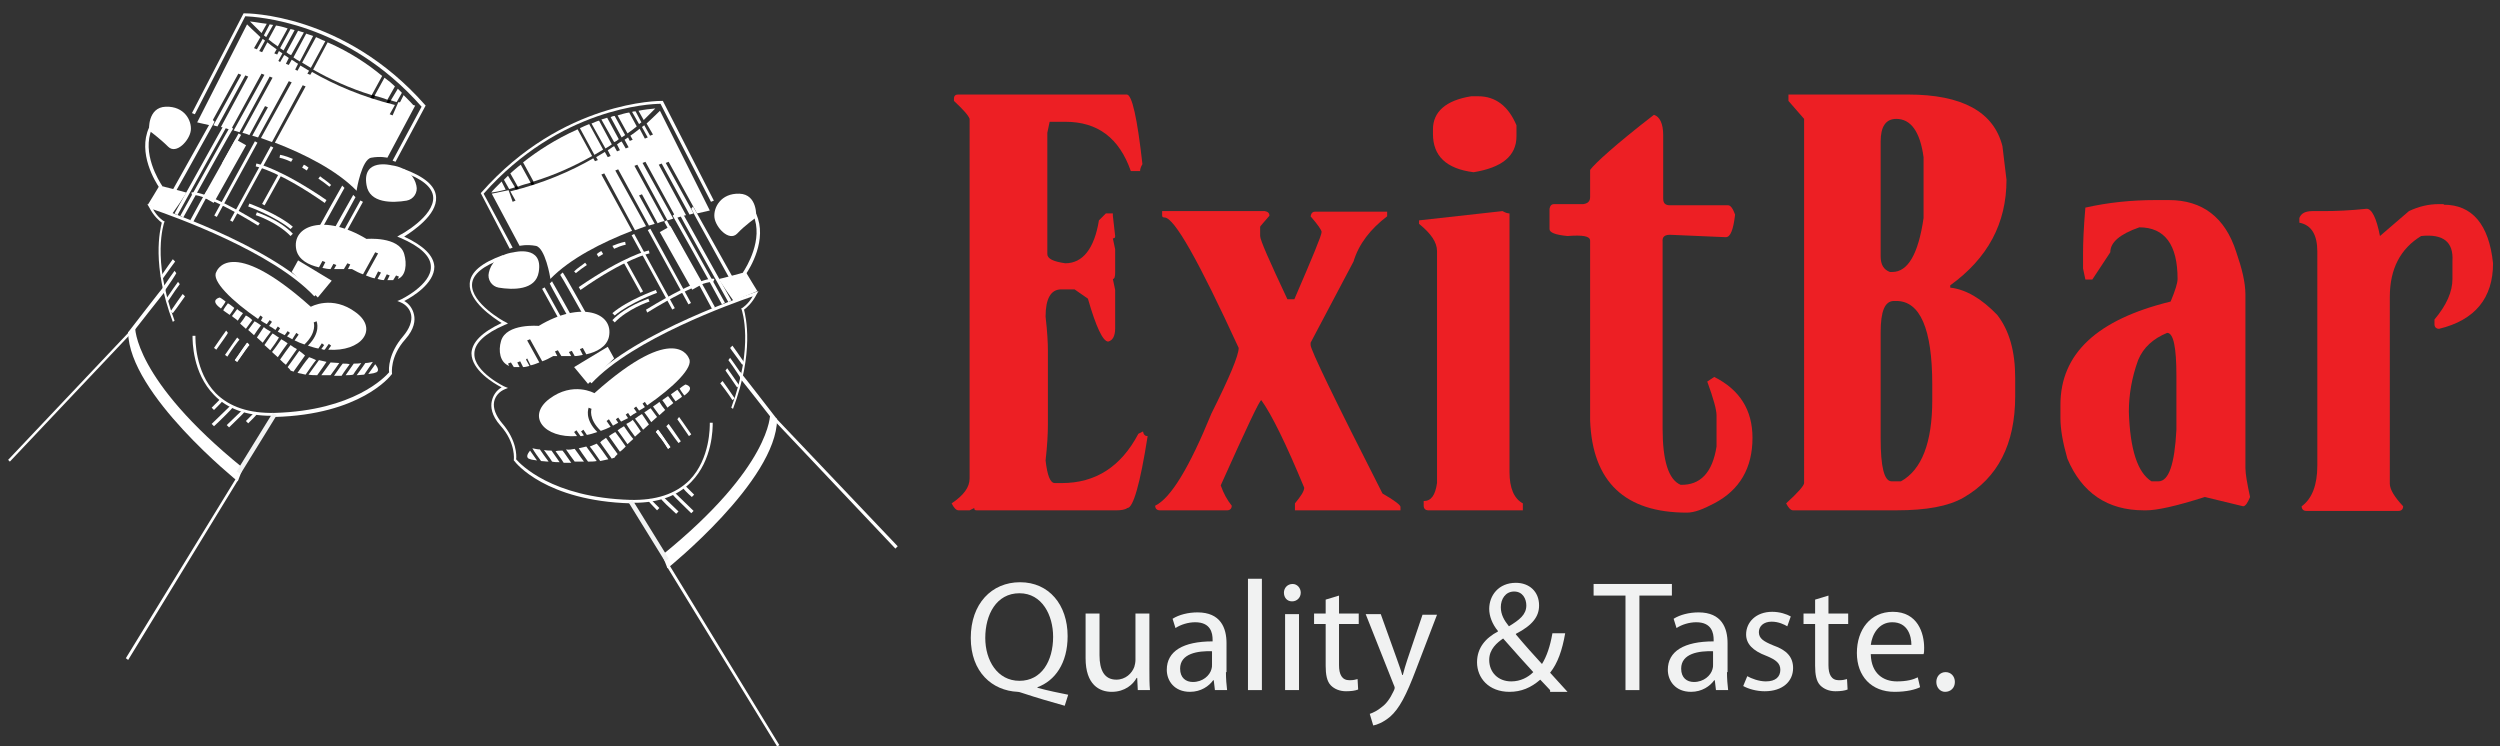<?xml version="1.0" encoding="UTF-8"?> <!-- Generator: Adobe Illustrator 22.1.0, SVG Export Plug-In . SVG Version: 6.00 Build 0) --> <svg xmlns="http://www.w3.org/2000/svg" xmlns:xlink="http://www.w3.org/1999/xlink" id="Layer_1" x="0px" y="0px" viewBox="0 0 431.1 128.7" style="enable-background:new 0 0 431.1 128.7;" xml:space="preserve"><rect x="0" y="0" width="431.1" height="128.7" fill="#333333" stroke="none"/> <style type="text/css"> .st0{fill:none;} .st1{fill:#FFFFFF;} .st2{fill:none;stroke:#FFFFFF;stroke-width:1.202;stroke-miterlimit:10;} .st3{fill:none;stroke:#000000;stroke-width:1.202;stroke-miterlimit:10;} .st4{opacity:0.41;} .st5{fill:#F1F2F2;} .st6{fill:#ED1F24;} </style> <g> <g> <g> <g> <g> <path class="st0" d="M56.9,32.2"></path> </g> <g> <path class="st0" d="M48.4,27.1"></path> </g> <g> <path class="st1" d="M28.5,49.1c-0.3,0.3-6.4,8.2-6.4,8.2s0.3,0.8,0.5,0.4c0.2-0.3,5.9-7.5,5.9-7.5V49.1z"></path> </g> <g> <path class="st1" d="M29.8,55.5c-3.7-9.8-2.2-15.9-1.9-17.1c-0.4-0.3-1.4-1.1-2.2-2.7l-0.3-0.5l0.6,0.2 c0.2,0.1,20.5,6.7,28.6,15.3l-0.4,0.4c-7.2-7.7-24.3-13.8-27.8-15c0.8,1.4,1.8,2,1.8,2l0.2,0.1l-0.1,0.2 c0,0.1-2.2,6.1,1.8,16.9L29.8,55.5z"></path> </g> <g> <path class="st1" d="M28.1,48l-0.4-0.3c0.9-1.3,2-2.9,2.1-3l0.4,0.4C30.1,45.2,28.9,46.9,28.1,48z"></path> </g> <g> <path class="st1" d="M28.5,50L28,49.7c0.9-1.3,2-2.9,2.1-3l0.3,0.4l-0.2-0.2l0.2,0.2C30.4,47.2,29.2,49,28.5,50z"></path> </g> <g> <path class="st1" d="M29,51.9l-0.4-0.3c0.9-1.3,2-2.9,2.1-3L31,49l-0.2-0.2l0.2,0.2C30.9,49.1,29.7,50.8,29,51.9z"></path> </g> <g> <path class="st1" d="M29.8,54l-0.4-0.3c0.9-1.3,2-2.9,2.1-3l0.4,0.4C31.8,51.2,30.6,53,29.8,54z"></path> </g> <g> <path class="st1" d="M30.2,33.2l-0.5-0.3c6.8-12.2,6.9-12.3,6.9-12.3L37,21l-0.2-0.2l0.2,0.2C36.8,21.3,32.1,29.9,30.2,33.2z"></path> </g> <g> <path class="st1" d="M30.6,37.1l-0.5-0.3c8.5-15.3,8.6-15.4,8.6-15.4l0.2,0.2l0.2,0.2C38.9,22.1,33.4,32,30.6,37.1z"></path> </g> <g> <path class="st1" d="M31.6,37.5l-0.5-0.3c8.5-15.3,8.6-15.4,8.6-15.4L40,22l0.2,0.2C39.9,22.5,34.5,32.3,31.6,37.5z"></path> </g> <g> <path class="st1" d="M33.3,38.3l-0.5-0.3c2.7-5,2.8-5,2.9-5.1l0.3,0.4l-0.2-0.2l0.2,0.2C35.9,33.5,34.3,36.4,33.3,38.3z"></path> </g> <g> <rect x="37" y="25.4" transform="matrix(0.484 -0.875 0.875 0.484 -1.805 48.17)" class="st1" width="5.8" height="0.5"></rect> </g> <g> <rect x="54.6" y="39" transform="matrix(0.484 -0.875 0.875 0.484 -3.483 72.654)" class="st1" width="10.5" height="0.5"></rect> </g> <g> <rect x="36.2" y="31.5" transform="matrix(0.48 -0.877 0.877 0.48 -5.32 54.637)" class="st1" width="14.6" height="0.5"></rect> </g> <g> <rect x="33.4" y="30.7" transform="matrix(0.48 -0.877 0.877 0.48 -6.009 51.724)" class="st1" width="14.6" height="0.5"></rect> </g> <g> <rect x="33" y="28.5" transform="matrix(0.49 -0.872 0.872 0.49 -6.003 48.769)" class="st1" width="11.4" height="2.1"></rect> </g> <g> <path class="st1" d="M54.7,40.9l-0.5-0.3c4.7-8.5,4.8-8.5,4.8-8.6l0.2,0.2l0.2,0.2C59.3,32.6,56.5,37.6,54.7,40.9z"></path> </g> <g> <path class="st1" d="M56.6,42.5l-0.5-0.3c4.7-8.5,4.8-8.5,4.8-8.6l0.2,0.2l0.2,0.2C61.2,34.2,58.5,39.2,56.6,42.5z"></path> </g> <g> <path class="st1" d="M37.3,60.3L36.9,60c0.9-1.3,2-2.9,2.1-3l0.3,0.4l-0.2-0.2l0.2,0.2C39.3,57.5,38.1,59.2,37.3,60.3z"></path> </g> <g> <path class="st1" d="M39.2,61.5l-0.4-0.3c0.9-1.3,2-2.9,2.1-3l0.4,0.4C41.1,58.7,39.9,60.4,39.2,61.5z"></path> </g> <g> <path class="st1" d="M40.9,62.4l-0.4-0.3c0.9-1.3,2-2.9,2.1-3l0.4,0.4C42.8,59.6,41.6,61.4,40.9,62.4z"></path> </g> <g> <path class="st1" d="M40.9,62.4l-0.4-0.3c0.7-0.9,1.1-1.6,1.4-2c0.6-0.8,0.6-0.9,0.8-1l0.3,0.4c-0.1,0.1-0.1,0.1-0.7,0.9 C42,60.9,41.5,61.5,40.9,62.4z"></path> </g> <g> <path class="st1" d="M42.8,73l-0.4-0.4c0.2-0.2,1.5-1.5,1.6-1.6l0.3,0.4C44.3,71.5,43.4,72.4,42.8,73z"></path> </g> <g> <path class="st1" d="M36.9,70.7l-0.4-0.4c0.2-0.2,1.5-1.5,1.6-1.6l0.3,0.4C38.4,69.2,37.5,70.1,36.9,70.7z"></path> </g> <g> <path class="st1" d="M39.5,73.7l-0.4-0.4c0.3-0.3,2.6-2.5,2.7-2.6l0.3,0.4C42.1,71.2,40.5,72.7,39.5,73.7z"></path> </g> <g> <path class="st1" d="M36.9,73.5l-0.4-0.4c0.3-0.3,3.2-3.1,3.3-3.2l0.3,0.4C40.1,70.4,37.8,72.7,36.9,73.5z"></path> </g> <g> <path class="st1" d="M46.8,71.7c-4.3,0-7.6-1.2-9.9-3.6c-3.7-3.8-3.7-9.2-3.7-10.2l0.5,0l0,0c0,0.6-0.1,6.2,3.5,9.9 c2.4,2.4,5.8,3.5,10.2,3.4c13.6-0.4,19-6.2,19.7-7c-0.1-0.6-0.1-3.3,2.4-6.2c1.1-1.3,1.6-2.6,1.4-3.7c-0.2-1-0.9-1.8-1.9-2.2 l-0.5-0.2l0.5-0.2c0.1,0,5.4-2.6,5.3-5.7c0-1.8-1.8-3.5-5.3-5l-0.5-0.2l0.5-0.3c0.1,0,5.9-3.2,5.7-6.5 c-0.1-1.7-1.9-3.2-5.4-4.4l0.2-0.5c3.6,1.3,5.6,2.9,5.7,4.9c0.2,3.1-4.1,5.9-5.5,6.8c3.4,1.6,5.1,3.3,5.2,5.2 c0,2.9-3.8,5.2-5.2,5.9c0.9,0.5,1.5,1.4,1.7,2.4c0.2,0.9,0.1,2.4-1.5,4.2c-2.7,3-2.3,5.9-2.3,5.9l0,0.1l-0.1,0.1 c-0.2,0.3-5.4,6.9-20.1,7.3C47.2,71.7,47,71.7,46.8,71.7z"></path> </g> <g> <path class="st1" d="M27.5,32c-0.1,0.2-2,3.3-2,3.3l4.1,1.7c0,0,2.7-3.8,2.5-3.8C31.9,33.1,27.5,32,27.5,32z"></path> </g> <g> <path class="st1" d="M27.5,32.4l0.2-0.1L27.5,32.4c-0.7-1-3.8-6-1.8-10.4l0.5,0.2c-1.8,4.2,1.2,9,1.8,9.9l-0.2,0.2L27.5,32.4z"></path> </g> <g> <path class="st1" d="M25.7,22.5c0,0-0.3-4,2.9-4.1s4.5,2.4,4.3,4.1c-0.2,1.7-2.5,4.2-3.9,2.8C27.6,23.9,25.7,22.5,25.7,22.5z"></path> </g> <g> <path class="st2" d="M51.1,44.9"></path> </g> <g> <path class="st1" d="M51.4,44.9l5.8,3.5l-2.4,2.9c0,0-3.7-3.6-4.5-4.4L51.4,44.9z"></path> </g> <g> <path class="st1" d="M68.2,27.9l-0.5-0.2l5-9.3C59.7,3.6,44,2.9,42.3,2.8l-8.7,16.9l-0.5-0.2L42,2.3l0.2,0 c0.2,0,17.1-0.1,31.1,15.8l0.1,0.1L68.2,27.9z"></path> </g> <g> <path class="st1" d="M67.5,28.5c0,0-5.1-1.3-4.3,3.4c0.5,3.2,4.5,3.1,6.9,2.7c1.2-0.2,2-1.4,1.7-2.6 C71.5,30.6,70.4,28.9,67.5,28.5z"></path> </g> <g> <g> <path class="st1" d="M40.9,53.3c-0.3,0.4-0.6,0.8-0.9,1.2c0.3,0.3,0.7,0.5,1,0.8c0.3-0.5,0.6-0.9,0.9-1.3 C41.6,53.8,41.2,53.6,40.9,53.3z"></path> </g> <g> <path class="st1" d="M39.3,52.3c-0.3,0.4-0.6,0.8-0.8,1.2c0,0,0,0,0.1,0.1c0.3,0.2,0.6,0.4,1,0.7c0.3-0.4,0.6-0.8,0.8-1.2 C40,52.8,39.7,52.5,39.3,52.3z"></path> </g> <g> <g> <path class="st1" d="M37.9,51.3c0,0-1.9,0.4,0.2,1.9c0.3-0.4,0.6-0.8,0.8-1.2C38.3,51.5,37.9,51.3,37.9,51.3z"></path> </g> <g> <path class="st1" d="M43.9,55.4c-0.4,0.5-0.7,1-1.1,1.5c0.3,0.3,0.7,0.6,1,0.9c0.4-0.6,0.8-1.2,1.2-1.7 C44.7,55.9,44.3,55.6,43.9,55.4z"></path> </g> <g> <path class="st1" d="M42.4,54.4c-0.3,0.5-0.6,0.9-1,1.4c0.3,0.3,0.7,0.6,1,0.9c0.4-0.5,0.7-1,1.1-1.5 C43.1,54.8,42.8,54.6,42.4,54.4z"></path> </g> <g> <path class="st1" d="M50.1,59.5c-0.6,0.8-1.2,1.6-1.8,2.5c0.4,0.4,0.7,0.7,1,0.9c0.7-1,1.4-2,1.9-2.7 C50.8,60,50.5,59.8,50.1,59.5z"></path> </g> <g> <path class="st1" d="M57,62.5c-0.4,0.5-0.9,1.3-1.6,2.2c0.5,0,1.1,0,1.6,0c0.6-0.8,1.1-1.5,1.5-2.1 C58,62.6,57.5,62.5,57,62.5z"></path> </g> <g> <path class="st1" d="M55,62.1c-0.5,0.7-1.1,1.5-1.8,2.5c0.5,0.1,1,0.1,1.5,0.1c0.7-1,1.3-1.8,1.6-2.3 C55.9,62.3,55.4,62.2,55,62.1z"></path> </g> <g> <path class="st1" d="M53.3,61.6C53.2,61.6,53.2,61.5,53.3,61.6c-0.7,0.8-1.3,1.7-2,2.7c0.4,0.1,0.9,0.2,1.4,0.3 c0.7-1,1.3-1.9,1.8-2.5C53.7,61.7,53.3,61.6,53.3,61.6z"></path> </g> <g> <path class="st1" d="M51.6,60.5c-0.6,0.9-1.3,1.8-2,2.8c0.3,0.3,0.5,0.5,0.5,0.6c0.2,0.1,0.4,0.1,0.5,0.2 c0.8-1.1,1.5-2.1,2-2.8C52.4,61.1,52,60.8,51.6,60.5z"></path> </g> <g> <path class="st1" d="M61,62.7c-0.4,0.6-0.9,1.3-1.4,2c0.4,0,0.9,0,1.3-0.1c0.5-0.8,1-1.4,1.4-2C61.9,62.7,61.4,62.7,61,62.7z "></path> </g> <g> <path class="st1" d="M63.5,64.5c0.5-0.1,0.9-0.1,1.1-0.2c1-0.2,0.5-1,0.1-1.5C64.4,63.3,63.9,63.9,63.5,64.5z"></path> </g> <g> <path class="st1" d="M48.5,58.5c-0.5,0.7-1,1.5-1.6,2.2c0.3,0.3,0.7,0.6,1,0.9c0.6-0.9,1.2-1.7,1.7-2.4 C49.3,59,48.9,58.7,48.5,58.5z"></path> </g> <g> <path class="st1" d="M64.3,62.4c-0.5,0.1-0.9,0.2-1.3,0.2c-0.4,0.6-0.9,1.3-1.5,2.1c0.5,0,0.9-0.1,1.3-0.1 C63.4,63.7,63.9,63,64.3,62.4C64.4,62.4,64.3,62.4,64.3,62.4z"></path> </g> <g> <path class="st1" d="M59.1,62.7c-0.5,0.6-0.9,1.3-1.5,2.1c0.4,0,0.8,0,1.3,0c0.5-0.8,1-1.4,1.4-2 C59.9,62.7,59.5,62.7,59.1,62.7z"></path> </g> <g> <path class="st1" d="M45.5,56.4c-0.4,0.6-0.8,1.2-1.2,1.8c0.3,0.3,0.7,0.6,1,0.9c0.5-0.7,0.9-1.3,1.4-1.9 C46.2,56.9,45.8,56.7,45.5,56.4z"></path> </g> <g> <path class="st1" d="M47,57.5c-0.5,0.6-0.9,1.3-1.4,2c0.3,0.3,0.7,0.6,1,0.9c0.6-0.8,1.1-1.5,1.5-2.2 C47.7,58,47.4,57.7,47,57.5z"></path> </g> </g> </g> <g> <path class="st1" d="M56.8,32.2c-0.6-0.5-1.3-1-1.9-1.4l0.3-0.4c0.6,0.5,1.3,0.9,1.9,1.5L56.8,32.2z"></path> </g> <g> <path class="st1" d="M52.9,29.4c-0.3-0.2-0.5-0.3-0.8-0.5l0.3-0.5c0.3,0.1,0.5,0.3,0.8,0.5L52.9,29.4z"></path> </g> <g> <path class="st1" d="M50.2,27.9c-1.3-0.6-2-0.7-2-0.7l0.1-0.5c0,0,0.8,0.1,2.2,0.7L50.2,27.9z"></path> </g> <g> <path class="st1" d="M56,35c-7.7-5.4-11.8-6.3-11.9-6.3l0.1-0.5c0.2,0,4.2,0.9,12.1,6.3L56,35z"></path> </g> <g> <rect x="43.9" y="32.5" transform="matrix(0.485 -0.874 0.874 0.485 -4.503 57.775)" class="st1" width="6" height="0.5"></rect> </g> <g> <path class="st1" d="M50.1,39.5c-2.6-2.2-7.3-3.9-7.3-3.9l0.2-0.5c0.2,0.1,4.8,1.7,7.5,4L50.1,39.5z"></path> </g> <g> <path class="st1" d="M50.1,40.7c-2.2-2.3-5.9-3.6-6-3.6l0.2-0.5c0.2,0.1,3.9,1.3,6.2,3.7L50.1,40.7z"></path> </g> <g> <path class="st1" d="M44.2,4.9"></path> </g> <g> <path class="st1" d="M69.7,43.8c-0.9-3.1-6.5-2.6-6.5-2.6c-7.3-4.4-13-2.3-12.1,1.9c0.4,1.7,2.1,2.6,3.9,3l0.6-1.1l0.5,0.2 l-0.5,1c0.5,0.1,0.9,0.2,1.4,0.2l0.5-0.9l0.5,0.2l-0.4,0.7c0.6,0,1.2,0,1.7,0l0.6-1l0.5,0.2l-0.4,0.8c0.4,0,0.6,0,0.7,0 c0.7,0.4,1.3,0.7,1.9,0.9l2.1-3.8l0.5,0.2l-2.1,3.8c0.5,0.2,1,0.4,1.5,0.5l0.6-1.2l0.5,0.2l-0.6,1.1c0.4,0.1,0.7,0.2,1.1,0.2 l0.5-1l0.5,0.2l-0.4,0.8c0.4,0,0.7,0,1,0l0.5-0.8l0.5,0.2l-0.2,0.4C70,47.6,70.2,45.5,69.7,43.8z"></path> </g> <g> <path class="st3" d="M42.7,27.3"></path> </g> <g> <path class="st3" d="M49.7,14.5"></path> </g> <g> <g class="st4"> <polygon class="st1" points="42.7,3.7 42.7,3.7 42.7,3.7 "></polygon> </g> <g> <g> <path class="st1" d="M43.1,3.7c0.3,0.3,1,1,2,2L46,4.1C45,4,44.1,3.8,43.1,3.7z"></path> </g> <g> <g> <path class="st1" d="M46.5,4.2l-1,1.9c0.1,0.1,0.3,0.2,0.4,0.3l1.2-2.1C46.9,4.3,46.7,4.2,46.5,4.2z"></path> </g> <g> <g> <path class="st1" d="M47.6,4.4l-1.3,2.4c0.5,0.4,1,0.8,1.6,1.2l1.7-3.1C49,4.7,48.3,4.5,47.6,4.4z"></path> </g> <g> <g> <path class="st1" d="M50.1,5l-1.8,3.3c0.2,0.1,0.4,0.3,0.6,0.4l1.9-3.5C50.6,5.1,50.4,5.1,50.1,5z"></path> </g> <g> <g> <path class="st1" d="M51.4,5.3l-2,3.7c0.2,0.2,0.5,0.4,0.8,0.5l2.2-3.9C52,5.5,51.7,5.4,51.4,5.3z"></path> </g> <g> <g> <path class="st1" d="M52.8,5.8l-2.2,4.1c0.3,0.2,0.7,0.5,1.1,0.7L54,6.2C53.6,6.1,53.2,5.9,52.8,5.8z"></path> </g> <g> <g> <path class="st1" d="M54.5,6.4l-2.4,4.4c0.5,0.3,1,0.6,1.5,0.9l2.5-4.6C55.5,6.9,55,6.6,54.5,6.4z"></path> </g> <g> <g> <path class="st1" d="M71.4,18.3c-0.3-0.4-0.9-1-1.8-1.9l-0.7,1.4C69.7,17.9,70.5,18.1,71.4,18.3z"></path> </g> <g> <g> <path d="M63.5,17.5l0.5,0.2l0.7-1.2c-0.2-0.1-0.3-0.1-0.5-0.2L63.5,17.5z"></path> </g> <g> <path d="M65.9,19l0.5,0.2l1-1.9c-0.2,0-0.3-0.1-0.5-0.1L65.9,19z"></path> </g> <g> <path class="st1" d="M56.5,7.3L54,12c2.8,1.6,6.2,3.2,10.1,4.4l1.8-3.3C63.5,11.1,60.4,9,56.5,7.3z"></path> </g> <g> <path class="st1" d="M67.4,17.3c0.3,0.1,0.6,0.2,1,0.3l0.9-1.6c-0.2-0.2-0.5-0.5-0.7-0.7L67.4,17.3z"></path> </g> <g> <path class="st1" d="M66.3,13.4l-1.7,3.1c0.7,0.2,1.5,0.4,2.2,0.7l1.3-2.3C67.6,14.4,67,13.9,66.3,13.4z"></path> </g> </g> <g> <path class="st1" d="M67.7,19.9l-0.5-0.2l0.9-1.6c-5.7-1.4-10.5-3.5-14.3-5.7l-0.3,0.5L53,12.7l0.3-0.5 c-0.5-0.3-1-0.6-1.5-0.9l-0.5,0.9L50.9,12l0.5-1c-0.4-0.2-0.7-0.5-1.1-0.7l-0.5,0.9L49.3,11l0.5-1 c-0.3-0.2-0.5-0.4-0.8-0.5l-0.7,1.2L48,10.5l0.7-1.3c-0.2-0.1-0.4-0.3-0.6-0.4l-0.3,0.6l-0.5-0.2l0.4-0.7 c-0.6-0.4-1.1-0.8-1.6-1.2l-0.9,1.7l-0.5-0.2l1-1.8c-0.1-0.1-0.3-0.2-0.4-0.3l-1,1.8l-0.5-0.2l1.1-1.9 c-1.3-1.2-2.1-2-2.3-2.2L34,21.1c0,0,0.8,0.2,2.2,0.5l4.9-8.9l0.5,0.2l-4.8,8.7c0.2,0.1,0.4,0.1,0.7,0.2l4.8-8.8 l0.5,0.2l-4.7,8.7c0.5,0.1,1.1,0.3,1.7,0.5l5.3-9.7l0.5,0.2l-5.3,9.6c0.3,0.1,0.7,0.2,1,0.3l5.2-9.6l0.5,0.2l-5.2,9.5 c0.4,0.1,0.8,0.2,1.2,0.4l2.7-5l0.5,0.2l-2.7,4.9c0.3,0.1,0.7,0.2,1,0.3l5.3-9.7l0.5,0.2l-5.3,9.6 c0.6,0.2,1.3,0.5,1.9,0.7l5.3-9.8l0.5,0.2l-5.3,9.7c5.2,2,10.7,4.8,14.1,8.3c0-0.3,0.9-5.4,2.5-5.7 c1.6-0.3,2.8,0,2.8,0l4.8-9c-1-0.2-2-0.4-2.9-0.6L67.7,19.9z"></path> </g> </g> </g> </g> </g> </g> </g> </g> </g> <g class="st4"> <polygon class="st1" points="71.6,18.6 71.6,18.6 71.6,18.6 "></polygon> </g> </g> <g> <path class="st1" d="M44.5,38.9c-9.3-5.7-11.3-5.3-11.4-5.3L33,33.2c0.2-0.1,2.3-0.5,11.8,5.3L44.5,38.9z"></path> </g> <g> <path class="st1" d="M23.3,56.4c0,0-0.3,9,18.6,24.3L41,83c0,0-18.8-15.1-18.9-25.7L23.3,56.4z"></path> </g> <g> <polygon class="st1" points="1.7,79.6 1.4,79.3 22.3,57.2 22.6,57.5 "></polygon> </g> <g> <polygon class="st1" points="22.1,113.8 21.7,113.5 40.7,82.5 41.1,82.7 "></polygon> </g> <g> <path class="st1" d="M61.4,53.9c-4.1-3.1-7.8-1-7.8-1c-14.1-12.6-16.3-6-16.3-6c-0.9,1.5,2.7,5,7.2,8.1l0.4-0.6l0.4,0.3 L45,55.3c0.3,0.2,0.6,0.4,1,0.6l0.5-0.7l0.4,0.3l-0.5,0.7c0.4,0.2,0.7,0.4,1.1,0.7l0.4-0.6l0.4,0.3l-0.4,0.6 c0.4,0.2,0.8,0.4,1.2,0.6l0.5-0.7l0.4,0.3L49.5,58c0.3,0.2,0.6,0.3,0.9,0.5l0.7-1.1l0.4,0.3l-0.7,1c0.6,0.3,1.1,0.5,1.7,0.7 c2.2-2.1,1.6-3.8,1.6-3.8l0.5-0.2c0,0.1,0.8,1.9-1.5,4.2c0.6,0.2,1.2,0.4,1.8,0.5l0.6-0.9l0.4,0.3l-0.5,0.7 c0.1,0,0.2,0,0.3,0.1c0.1,0,0.2,0,0.3,0l0.7-1l0.4,0.3l-0.5,0.7C62.3,60.7,65.3,56.8,61.4,53.9z"></path> </g> </g> <g> <line class="st1" x1="47.4" y1="71.4" x2="41.1" y2="81.5"></line> <rect x="38.3" y="76.1" transform="matrix(0.525 -0.851 0.851 0.525 -44.077 73.938)" class="st5" width="11.9" height="0.8"></rect> </g> </g> <g> <g> <g> <path class="st0" d="M99.2,47.2"></path> </g> <g> <path class="st0" d="M107.7,42.1"></path> </g> <g> <path class="st1" d="M127.6,64.1c0.3,0.3,6.4,8.2,6.4,8.2s-0.3,0.8-0.5,0.4c-0.2-0.3-5.9-7.5-5.9-7.5V64.1z"></path> </g> <g> <path class="st1" d="M126.4,70.5c3.7-9.8,2.2-15.9,1.9-17.1c0.4-0.3,1.4-1.1,2.2-2.7l0.3-0.5l-0.6,0.2 c-0.2,0.1-20.5,6.7-28.6,15.3l0.4,0.4c7.2-7.7,24.3-13.8,27.8-15c-0.8,1.4-1.8,2-1.8,2l-0.2,0.1l0.1,0.2 c0,0.1,2.2,6.1-1.8,16.9L126.4,70.5z"></path> </g> <g> <path class="st1" d="M128,62.9l0.4-0.3c-0.9-1.3-2-2.9-2.1-3l-0.4,0.4C126,60.2,127.3,61.9,128,62.9z"></path> </g> <g> <path class="st1" d="M127.6,65l0.4-0.3c-0.9-1.3-2-2.9-2.1-3l-0.3,0.4l0.2-0.2l-0.2,0.2C125.7,62.2,126.9,63.9,127.6,65z"></path> </g> <g> <path class="st1" d="M127.1,66.8l0.4-0.3c-0.9-1.3-2-2.9-2.1-3l-0.3,0.4l0.2-0.2l-0.2,0.2C125.2,64,126.4,65.8,127.1,66.8z"></path> </g> <g> <path class="st1" d="M126.3,69l0.4-0.3c-0.9-1.3-2-2.9-2.1-3l-0.4,0.4C124.3,66.2,125.6,67.9,126.3,69z"></path> </g> <g> <path class="st1" d="M125.9,48.2l0.5-0.3c-6.8-12.2-6.9-12.3-6.9-12.3l-0.3,0.4l0.2-0.2l-0.2,0.2 C119.3,36.3,124.1,44.9,125.9,48.2z"></path> </g> <g> <path class="st1" d="M125.6,52.1l0.5-0.3c-8.5-15.3-8.6-15.4-8.6-15.4l-0.2,0.2l-0.2,0.2C117.2,37.1,122.7,46.9,125.6,52.1z"></path> </g> <g> <path class="st1" d="M124.5,52.5l0.5-0.3c-8.5-15.3-8.6-15.4-8.6-15.4l-0.2,0.2l-0.2,0.2C116.2,37.5,121.7,47.3,124.5,52.5z"></path> </g> <g> <path class="st1" d="M122.8,53.3l0.5-0.3c-2.7-5-2.8-5-2.9-5.1l-0.3,0.4l0.2-0.2l-0.2,0.2C120.2,48.5,121.8,51.4,122.8,53.3z"></path> </g> <g> <rect x="115.9" y="37.7" transform="matrix(0.875 -0.484 0.484 0.875 -5.123 61.333)" class="st1" width="0.5" height="5.8"></rect> </g> <g> <rect x="96" y="49" transform="matrix(0.875 -0.484 0.484 0.875 -14.235 53.39)" class="st1" width="0.5" height="10.5"></rect> </g> <g> <rect x="112.4" y="39.5" transform="matrix(0.877 -0.48 0.48 0.877 -8.618 59.885)" class="st1" width="0.5" height="14.6"></rect> </g> <g> <rect x="115.2" y="38.6" transform="matrix(0.877 -0.48 0.48 0.877 -7.853 61.124)" class="st1" width="0.5" height="14.6"></rect> </g> <g> <rect x="116.4" y="38.8" transform="matrix(0.872 -0.49 0.49 0.872 -6.734 63.222)" class="st1" width="2.1" height="11.4"></rect> </g> <g> <path class="st1" d="M101.4,55.8l0.5-0.3C97.2,47.1,97.1,47,97,47l-0.2,0.2l-0.2,0.2C96.8,47.6,99.6,52.6,101.4,55.8z"></path> </g> <g> <path class="st1" d="M99.5,57.4l0.5-0.3c-4.7-8.5-4.8-8.5-4.8-8.6l-0.2,0.2l-0.2,0.2C94.9,49.2,97.7,54.2,99.5,57.4z"></path> </g> <g> <path class="st1" d="M118.8,75.2l0.4-0.3c-0.9-1.3-2-2.9-2.1-3l-0.3,0.4l0.2-0.2l-0.2,0.2C116.9,72.4,118.1,74.2,118.8,75.2z"></path> </g> <g> <path class="st1" d="M117,76.4l0.4-0.3c-0.9-1.3-2-2.9-2.1-3l-0.4,0.4C115,73.6,116.2,75.4,117,76.4z"></path> </g> <g> <path class="st1" d="M115.2,77.4l0.4-0.3c-0.9-1.3-2-2.9-2.1-3l-0.4,0.4C113.3,74.6,114.5,76.3,115.2,77.4z"></path> </g> <g> <path class="st1" d="M115.2,77.4l0.4-0.3c-0.7-0.9-1.1-1.6-1.4-2c-0.6-0.8-0.6-0.9-0.8-1l-0.3,0.4c0.1,0.1,0.1,0.1,0.7,0.9 C114.2,75.8,114.6,76.4,115.2,77.4z"></path> </g> <g> <path class="st1" d="M113.3,88l0.4-0.4c-0.2-0.2-1.5-1.5-1.6-1.6l-0.3,0.4C111.8,86.4,112.7,87.4,113.3,88z"></path> </g> <g> <path class="st1" d="M119.3,85.7l0.4-0.4c-0.2-0.2-1.5-1.5-1.6-1.6l-0.3,0.4C117.7,84.2,118.6,85.1,119.3,85.7z"></path> </g> <g> <path class="st1" d="M116.6,88.6l0.4-0.4c-0.3-0.3-2.6-2.5-2.7-2.6l-0.3,0.4C114,86.2,115.6,87.7,116.6,88.6z"></path> </g> <g> <path class="st1" d="M119.2,88.5l0.4-0.4c-0.3-0.3-3.2-3.1-3.3-3.2l-0.3,0.4C116,85.4,118.3,87.6,119.2,88.5z"></path> </g> <g> <path class="st1" d="M109.3,86.7c4.3,0,7.6-1.2,9.9-3.6c3.7-3.8,3.7-9.2,3.7-10.2l-0.5,0l0,0c0,0.6,0.1,6.2-3.5,9.9 c-2.4,2.4-5.8,3.5-10.2,3.4c-13.6-0.4-19-6.2-19.7-7c0.1-0.6,0.1-3.3-2.4-6.2c-1.1-1.3-1.6-2.6-1.4-3.7c0.2-1,0.9-1.8,1.9-2.2 l0.5-0.2l-0.5-0.2c-0.1,0-5.4-2.6-5.3-5.7c0-1.8,1.8-3.5,5.3-5l0.5-0.2l-0.5-0.3c-0.1,0-5.9-3.2-5.7-6.5 c0.1-1.7,1.9-3.2,5.4-4.4L86.7,44c-3.6,1.3-5.6,2.9-5.7,4.9c-0.2,3.1,4.1,5.9,5.5,6.8c-3.4,1.6-5.1,3.3-5.2,5.2 c0,2.9,3.8,5.2,5.2,5.9c-0.9,0.5-1.5,1.4-1.7,2.4c-0.2,0.9-0.1,2.4,1.5,4.2c2.7,3,2.3,5.9,2.3,5.9l0,0.1l0.1,0.1 c0.2,0.3,5.4,6.9,20.1,7.3C108.9,86.7,109.1,86.7,109.3,86.7z"></path> </g> <g> <path class="st1" d="M128.6,46.9c0.1,0.2,2,3.3,2,3.3l-4.1,1.7c0,0-2.7-3.8-2.5-3.8C124.2,48.1,128.6,46.9,128.6,46.9z"></path> </g> <g> <path class="st1" d="M128.6,47.3l-0.2-0.1L128.6,47.3c0.7-1,3.8-6,1.8-10.4l-0.5,0.2c1.8,4.2-1.2,9-1.8,9.9l0.2,0.2L128.6,47.3 z"></path> </g> <g> <path class="st1" d="M130.4,37.5c0,0,0.3-4-2.9-4.1c-3.2-0.1-4.5,2.4-4.3,4.1c0.2,1.7,2.5,4.2,3.9,2.8 C128.5,38.8,130.4,37.5,130.4,37.5z"></path> </g> <g> <path class="st2" d="M105,59.8"></path> </g> <g> <path class="st1" d="M104.8,59.8L99,63.3l2.4,2.9c0,0,3.7-3.6,4.5-4.4L104.8,59.8z"></path> </g> <g> <path class="st1" d="M87.9,42.9l0.5-0.2l-5-9.3c13.1-14.8,28.7-15.5,30.5-15.5l8.7,16.9l0.5-0.2l-8.8-17.2l-0.2,0 c-0.2,0-17.1-0.1-31.1,15.8l-0.1,0.1L87.9,42.9z"></path> </g> <g> <path class="st1" d="M88.6,43.5c0,0,5.1-1.3,4.3,3.4c-0.5,3.2-4.5,3.1-6.9,2.7c-1.2-0.2-2-1.4-1.7-2.6 C84.6,45.6,85.7,43.9,88.6,43.5z"></path> </g> <g> <g> <path class="st1" d="M115.2,68.3c0.3,0.4,0.6,0.8,0.9,1.2c-0.3,0.3-0.7,0.5-1,0.8c-0.3-0.5-0.6-0.9-0.9-1.3 C114.5,68.8,114.9,68.5,115.2,68.3z"></path> </g> <g> <path class="st1" d="M116.8,67.2c0.3,0.4,0.6,0.8,0.8,1.2c0,0,0,0-0.1,0.1c-0.3,0.2-0.6,0.4-1,0.7c-0.3-0.4-0.6-0.8-0.8-1.2 C116.1,67.7,116.4,67.5,116.8,67.2z"></path> </g> <g> <g> <path class="st1" d="M118.2,66.3c0,0,1.9,0.4-0.2,1.9c-0.3-0.4-0.6-0.8-0.8-1.2C117.8,66.5,118.2,66.3,118.2,66.3z"></path> </g> <g> <path class="st1" d="M112.2,70.4c0.4,0.5,0.7,1,1.1,1.5c-0.3,0.3-0.7,0.6-1,0.9c-0.4-0.6-0.8-1.2-1.2-1.7 C111.5,70.9,111.8,70.6,112.2,70.4z"></path> </g> <g> <path class="st1" d="M113.7,69.3c0.3,0.5,0.6,0.9,1,1.4c-0.3,0.3-0.7,0.6-1,0.9c-0.4-0.5-0.7-1-1.1-1.5 C113,69.8,113.4,69.6,113.7,69.3z"></path> </g> <g> <path class="st1" d="M106.1,74.5c0.6,0.8,1.2,1.6,1.8,2.5c-0.4,0.4-0.7,0.7-1,0.9c-0.7-1-1.4-2-1.9-2.7 C105.3,75,105.7,74.7,106.1,74.5z"></path> </g> <g> <path class="st1" d="M99.1,77.4c0.4,0.5,0.9,1.3,1.6,2.2c-0.5,0-1.1,0-1.6,0c-0.6-0.8-1.1-1.5-1.5-2.1 C98.1,77.6,98.6,77.5,99.1,77.4z"></path> </g> <g> <path class="st1" d="M101.1,77c0.5,0.7,1.1,1.5,1.8,2.5c-0.5,0.1-1,0.1-1.5,0.1c-0.7-1-1.3-1.8-1.6-2.3 C100.2,77.2,100.7,77.1,101.1,77z"></path> </g> <g> <path class="st1" d="M102.9,76.5C102.9,76.5,102.9,76.5,102.9,76.5c0.7,0.8,1.3,1.7,2,2.7c-0.4,0.1-0.9,0.2-1.4,0.3 c-0.7-1-1.3-1.9-1.8-2.5C102.4,76.7,102.9,76.5,102.9,76.5z"></path> </g> <g> <path class="st1" d="M104.5,75.5c0.6,0.9,1.3,1.8,2,2.8c-0.3,0.3-0.5,0.5-0.5,0.6c-0.2,0.1-0.4,0.1-0.5,0.2 c-0.8-1.1-1.5-2.1-2-2.8C103.7,76,104.1,75.8,104.5,75.5z"></path> </g> <g> <path class="st1" d="M95.1,77.7c0.4,0.6,0.9,1.3,1.4,2c-0.4,0-0.9,0-1.3-0.1c-0.5-0.8-1-1.4-1.4-2 C94.3,77.7,94.7,77.7,95.1,77.7z"></path> </g> <g> <path class="st1" d="M92.6,79.4c-0.5-0.1-0.9-0.1-1.1-0.2c-1-0.2-0.5-1-0.1-1.5C91.8,78.3,92.2,78.8,92.6,79.4z"></path> </g> <g> <path class="st1" d="M107.6,73.5c0.5,0.7,1,1.5,1.6,2.2c-0.3,0.3-0.7,0.6-1,0.9c-0.6-0.9-1.2-1.7-1.7-2.4 C106.8,74,107.2,73.7,107.6,73.5z"></path> </g> <g> <path class="st1" d="M91.8,77.3c0.5,0.1,0.9,0.2,1.3,0.2c0.4,0.6,0.9,1.3,1.5,2.1c-0.5,0-0.9-0.1-1.3-0.1 C92.7,78.7,92.2,78,91.8,77.3C91.8,77.3,91.8,77.3,91.8,77.3z"></path> </g> <g> <path class="st1" d="M97,77.7c0.5,0.6,0.9,1.3,1.5,2.1c-0.4,0-0.8,0-1.3,0c-0.5-0.8-1-1.4-1.4-2C96.2,77.7,96.6,77.7,97,77.7 z"></path> </g> <g> <path class="st1" d="M110.7,71.4c0.4,0.6,0.8,1.2,1.2,1.8c-0.3,0.3-0.7,0.6-1,0.9c-0.5-0.7-0.9-1.3-1.4-1.9 C109.9,71.9,110.3,71.6,110.7,71.4z"></path> </g> <g> <path class="st1" d="M109.1,72.4c0.5,0.6,0.9,1.3,1.4,2c-0.3,0.3-0.7,0.6-1,0.9c-0.6-0.8-1.1-1.5-1.5-2.2 C108.4,72.9,108.8,72.7,109.1,72.4z"></path> </g> </g> </g> <g> <path class="st1" d="M99.3,47.1c0.6-0.5,1.3-1,1.9-1.4l-0.3-0.4c-0.6,0.5-1.3,0.9-1.9,1.5L99.3,47.1z"></path> </g> <g> <path class="st1" d="M103.2,44.3c0.3-0.2,0.5-0.3,0.8-0.5l-0.3-0.5c-0.3,0.1-0.5,0.3-0.8,0.5L103.2,44.3z"></path> </g> <g> <path class="st1" d="M105.9,42.9c1.3-0.6,2-0.7,2-0.7l-0.1-0.5c0,0-0.8,0.1-2.2,0.7L105.9,42.9z"></path> </g> <g> <path class="st1" d="M100.1,50c7.7-5.4,11.8-6.3,11.9-6.3l-0.1-0.5c-0.2,0-4.2,0.9-12.1,6.3L100.1,50z"></path> </g> <g> <rect x="109" y="44.7" transform="matrix(0.874 -0.485 0.485 0.874 -9.405 59.05)" class="st1" width="0.5" height="6"></rect> </g> <g> <path class="st1" d="M106,54.4c2.6-2.2,7.3-3.9,7.3-3.9l-0.2-0.5c-0.2,0.1-4.8,1.7-7.5,4L106,54.4z"></path> </g> <g> <path class="st1" d="M106,55.6c2.2-2.3,5.9-3.6,6-3.6l-0.2-0.5c-0.2,0.1-3.9,1.3-6.2,3.7L106,55.6z"></path> </g> <g> <path class="st1" d="M111.9,19.9"></path> </g> <g> <path class="st1" d="M86.4,58.8c0.9-3.1,6.5-2.6,6.5-2.6c7.3-4.4,13-2.3,12.1,1.9c-0.4,1.7-2.1,2.6-3.9,3l-0.6-1.1l-0.5,0.2 l0.5,1c-0.5,0.1-0.9,0.2-1.4,0.2l-0.5-0.9l-0.5,0.2l0.4,0.7c-0.6,0-1.2,0-1.7,0l-0.6-1l-0.5,0.2l0.4,0.8c-0.4,0-0.6,0-0.7,0 c-0.7,0.4-1.3,0.7-1.9,0.9l-2.1-3.8l-0.5,0.2l2.1,3.8c-0.5,0.2-1,0.4-1.5,0.5l-0.6-1.2L90.7,62l0.6,1.1 c-0.4,0.1-0.7,0.2-1.1,0.2l-0.5-1l-0.5,0.2l0.4,0.8c-0.4,0-0.7,0-1,0l-0.5-0.8l-0.5,0.2l0.2,0.4C86.2,62.5,85.9,60.5,86.4,58.8 z"></path> </g> <g> <path class="st3" d="M113.4,42.3"></path> </g> <g> <path class="st3" d="M106.4,29.5"></path> </g> <g> <g class="st4"> <polygon class="st1" points="113.4,18.7 113.4,18.7 113.4,18.7 "></polygon> </g> <g> <g> <path class="st1" d="M113,18.7c-0.3,0.3-1,1-2,2l-0.9-1.6C111.1,18.9,112,18.8,113,18.7z"></path> </g> <g> <g> <path class="st1" d="M109.6,19.2l1,1.9c-0.1,0.1-0.3,0.2-0.4,0.3l-1.2-2.1C109.2,19.2,109.4,19.2,109.6,19.2z"></path> </g> <g> <g> <path class="st1" d="M108.5,19.4l1.3,2.4c-0.5,0.4-1,0.8-1.6,1.2l-1.7-3.1C107.2,19.7,107.8,19.5,108.5,19.4z"></path> </g> <g> <g> <path class="st1" d="M106,20l1.8,3.3c-0.2,0.1-0.4,0.3-0.6,0.4l-1.9-3.5C105.5,20.1,105.7,20,106,20z"></path> </g> <g> <g> <path class="st1" d="M104.7,20.3l2,3.7c-0.2,0.2-0.5,0.4-0.8,0.5l-2.2-3.9C104.1,20.5,104.4,20.4,104.7,20.3z"></path> </g> <g> <g> <path class="st1" d="M103.3,20.8l2.2,4.1c-0.3,0.2-0.7,0.5-1.1,0.7l-2.4-4.3C102.5,21.1,102.9,20.9,103.3,20.8z"></path> </g> <g> <g> <path class="st1" d="M101.6,21.4l2.4,4.4c-0.5,0.3-1,0.6-1.5,0.9l-2.5-4.6C100.6,21.8,101.1,21.6,101.6,21.4z"></path> </g> <g> <g> <path class="st1" d="M84.7,33.2c0.3-0.4,0.9-1,1.8-1.9l0.7,1.4C86.4,32.9,85.6,33.1,84.7,33.2z"></path> </g> <g> <g> <path d="M92.6,32.5l-0.5,0.2l-0.7-1.2c0.2-0.1,0.3-0.1,0.5-0.2L92.6,32.5z"></path> </g> <g> <path d="M90.2,33.9l-0.5,0.2l-1-1.9c0.2,0,0.3-0.1,0.5-0.1L90.2,33.9z"></path> </g> <g> <path class="st1" d="M99.6,22.3l2.5,4.6c-2.8,1.6-6.2,3.2-10.1,4.4L90.2,28C92.6,26.1,95.8,24,99.6,22.3z"></path> </g> <g> <path class="st1" d="M88.8,32.3c-0.3,0.1-0.6,0.2-1,0.3l-0.9-1.6c0.2-0.2,0.5-0.5,0.7-0.7L88.8,32.3z"></path> </g> <g> <path class="st1" d="M89.8,28.4l1.7,3.1c-0.7,0.2-1.5,0.4-2.2,0.7L88,29.9C88.6,29.4,89.1,28.9,89.8,28.4z"></path> </g> </g> <g> <path class="st1" d="M88.4,34.8l0.5-0.2L88,33c5.7-1.4,10.5-3.5,14.3-5.7l0.3,0.5l0.5-0.2l-0.3-0.5 c0.5-0.3,1-0.6,1.5-0.9l0.5,0.9l0.5-0.2l-0.5-1c0.4-0.2,0.7-0.5,1.1-0.7l0.5,0.9l0.5-0.2l-0.5-1 c0.3-0.2,0.5-0.4,0.8-0.5l0.7,1.2l0.5-0.2l-0.7-1.3c0.2-0.1,0.4-0.3,0.6-0.4l0.3,0.6l0.5-0.2l-0.4-0.7 c0.6-0.4,1.1-0.8,1.6-1.2l0.9,1.7l0.5-0.2l-1-1.8c0.1-0.1,0.3-0.2,0.4-0.3l1,1.8l0.5-0.2l-1.1-1.9 c1.3-1.2,2.1-2,2.3-2.2l8.6,17.2c0,0-0.8,0.2-2.2,0.5l-4.9-8.9l-0.5,0.2l4.8,8.7c-0.2,0.1-0.4,0.1-0.7,0.2l-4.8-8.8 l-0.5,0.2l4.7,8.7c-0.5,0.1-1.1,0.3-1.7,0.5l-5.3-9.7l-0.5,0.2l5.3,9.6c-0.3,0.1-0.7,0.2-1,0.3l-5.2-9.6l-0.5,0.2 l5.2,9.5c-0.4,0.1-0.8,0.2-1.2,0.4l-2.7-5l-0.5,0.2l2.7,4.9c-0.3,0.1-0.7,0.2-1,0.3l-5.3-9.7l-0.5,0.2l5.3,9.6 c-0.6,0.2-1.3,0.5-1.9,0.7l-5.3-9.8l-0.5,0.2l5.3,9.7c-5.2,2-10.7,4.8-14.1,8.3c0-0.3-0.9-5.4-2.5-5.7 c-1.6-0.3-2.8,0-2.8,0l-4.8-9c1-0.2,2-0.4,2.9-0.6L88.4,34.8z"></path> </g> </g> </g> </g> </g> </g> </g> </g> </g> <g class="st4"> <polygon class="st1" points="84.5,33.5 84.5,33.5 84.5,33.5 "></polygon> </g> </g> <g> <path class="st1" d="M111.6,53.9c9.3-5.7,11.3-5.3,11.4-5.3l0.2-0.5c-0.2-0.1-2.3-0.5-11.8,5.3L111.6,53.9z"></path> </g> <g> <path class="st1" d="M132.8,71.4c0,0,0.3,9-18.6,24.3l0.9,2.3c0,0,18.8-15.1,18.9-25.7L132.8,71.4z"></path> </g> <g> <polygon class="st1" points="154.4,94.6 154.8,94.2 133.8,72.1 133.5,72.5 "></polygon> </g> <g> <polygon class="st1" points="134,128.7 134.4,128.5 115.4,97.4 115,97.7 "></polygon> </g> <g> <path class="st1" d="M94.7,68.8c4.1-3.1,7.8-1,7.8-1c14.1-12.6,16.3-6,16.3-6c0.9,1.5-2.7,5-7.2,8.1l-0.4-0.6l-0.4,0.3l0.4,0.6 c-0.3,0.2-0.6,0.4-1,0.6l-0.5-0.7l-0.4,0.3l0.5,0.7c-0.4,0.2-0.7,0.4-1.1,0.7l-0.4-0.6l-0.4,0.3l0.4,0.6 c-0.4,0.2-0.8,0.4-1.2,0.6l-0.5-0.7l-0.4,0.3l0.4,0.6c-0.3,0.2-0.6,0.3-0.9,0.5l-0.7-1.1l-0.4,0.3l0.7,1 c-0.6,0.3-1.1,0.5-1.7,0.7c-2.2-2.1-1.6-3.8-1.6-3.8l-0.5-0.2c0,0.1-0.8,1.9,1.5,4.2c-0.6,0.2-1.2,0.4-1.8,0.5l-0.6-0.9 l-0.4,0.3l0.5,0.7c-0.1,0-0.2,0-0.3,0.1c-0.1,0-0.2,0-0.3,0l-0.7-1l-0.4,0.3l0.5,0.7C93.8,75.6,90.8,71.8,94.7,68.8z"></path> </g> </g> <g> <line class="st1" x1="108.7" y1="86.4" x2="115" y2="96.5"></line> <rect x="111.5" y="85.5" transform="matrix(0.851 -0.525 0.525 0.851 -31.367 72.433)" class="st5" width="0.8" height="11.9"></rect> </g> </g> </g> <g> <path class="st6" d="M165.2,16.3h29.1c0.9,0,1.8,4,2.7,12c-0.3,0.5-0.4,0.9-0.4,1.2h-1.6c-2-5.7-5.7-8.5-11.3-8.5h-2.7l-0.4,1.9 v20.9c0,0.8,1,1.3,3.1,1.6c3,0,5-2.5,5.8-7.4l1.2-1.2h1.2v0.4l0.4,3.5c0,0.3-0.1,0.4-0.4,0.4l0.4,1.9v3.9c0,0.8-0.1,1.2-0.4,1.2 l0.4,1.9v6.6c0,1.3-0.4,2.1-1.2,2.3c-0.9,0-2.1-2.5-3.5-7.4l-2.3-1.6h-2.3c-1.8,0-2.7,1.6-2.7,4.7c0.3,2.6,0.4,4.5,0.4,5.8v12.8 c0,1.5-0.1,3.6-0.4,6.2c0.3,2.6,0.8,3.9,1.6,3.9h1.2c5.8,0,10.2-2.8,13.2-8.5l0.8-0.4c0.1,0.5,0.3,0.8,0.8,0.8 c-1.3,8.3-2.5,12.4-3.5,12.4c-0.4,0.3-1.1,0.4-1.9,0.4h-24.1c-0.3,0-0.4-0.1-0.4-0.4l-0.8,0.4h-1.9c-0.4,0-0.8-0.4-1.2-1.2 c2.1-1.4,3.1-2.8,3.1-4.3V20.5c-0.2-0.6-1.1-1.6-2.7-3.1V17C164.5,16.5,164.8,16.3,165.2,16.3z"></path> <path class="st6" d="M200.3,36.4h17.8c0.5,0.1,0.8,0.3,0.8,0.8c-1,1.2-1.6,1.8-1.6,1.9v1.6c0,0.7,1.6,4.3,4.7,10.9h1.2 c3.1-7.2,4.7-11,4.7-11.6c0-0.3-0.6-1.2-1.9-2.7c0.1-0.5,0.3-0.8,0.8-0.8h12.4v0.8c-2.9,2.2-4.9,4.8-5.8,7.8l-7.4,14v0.4 c0,0.8,4.1,9.3,12.4,25.6c2.1,1.2,3.1,2,3.1,2.3V88h-18.2v-1.2c1-1.2,1.6-2.1,1.6-2.7c-3.1-7.5-5.6-12.6-7.4-15.1 c-0.3,0-2.6,4.9-7,14.7c0.5,1.4,1.1,2.5,1.9,3.5c0,0.5-0.3,0.8-0.8,0.8H200c-0.5,0-0.8-0.3-0.8-0.8c2.7-1.3,5.9-6.6,9.7-15.9 c3.1-6.2,4.7-10,4.7-11.3c-6.9-15-11.1-22.5-12.8-22.5c-0.3,0-0.4-0.1-0.4-0.4V36.4z"></path> <path class="st6" d="M259.1,36.4c0.5,0.3,0.9,0.4,1.2,0.4v44.6c0,2.8,0.8,4.6,2.3,5.4V88h-16.3c-0.5,0-0.8-0.3-0.8-0.8v-0.8 c1.3,0,2-1,2.3-3.1v-40c0-1.5-1-3-3.1-4.7V38L259.1,36.4z M253.7,16.6h1.2c3,0,5.2,1.7,6.6,5v1.9c0,3.4-2.5,5.4-7.4,6.2 c-4.7-0.6-7-2.8-7-6.6v-0.8C247.1,19.3,249.3,17.3,253.7,16.6z"></path> <path class="st6" d="M285.2,19.8c1,0.3,1.6,1.5,1.6,3.5v10.9c0,0.8,0.3,1.2,1.2,1.2H298c0.4,0,0.8,0.5,1.2,1.6 c-0.3,2.6-0.8,3.9-1.6,3.9l-9.3-0.4c-1.2-0.1-1.7,0.3-1.6,1.2v32.2c0,5.5,1,8.8,3.1,9.7c3.4,0.1,5.5-2.1,6.2-6.6v-5.4 c0-0.9-0.5-2.8-1.6-5.8l1.2-0.8c4.4,2.2,6.6,5.7,6.6,10.5c0,5.2-2.2,9-6.6,11.3c-1.9,1-3.4,1.6-4.7,1.6 c-10.7,0-16.3-5.3-16.7-15.9V41.5c0-0.8-1.3-1-3.9-0.8c-2.1-0.2-3.1-0.6-3.1-1.2V36c0.1-0.5,0.3-0.8,0.8-0.8h5 c0.8-0.1,1.2-0.5,1.2-1.2v-4.7C275,28.2,278.6,24.9,285.2,19.8z"></path> <path class="st6" d="M308.4,16.3h20.6c9.4,0,14.8,3,16.3,8.9L346,31c0,7.5-3.2,13.5-9.7,18.2v0.4c2.7,0.3,5.4,1.9,8.1,4.7 c2.1,2.7,3.1,6.3,3.1,10.9v3.1c0,8.3-3,14.1-8.9,17.5C336,87.3,332.2,88,327,88h-17.8c-0.4,0-0.8-0.4-1.2-1.2 c2.1-1.9,3.1-3.1,3.1-3.5V20.5l-2.7-3.1V16.3z M324.3,24.4v19.8c0,1.4,0.5,2.3,1.6,2.7h0.4c2.7,0,4.5-3.1,5.4-9.3V27.1 c-0.6-4.4-2.2-6.6-4.7-6.6C325.2,20.5,324.3,21.8,324.3,24.4z M324.3,75.6c0,4.9,0.6,7.4,1.9,7.4h1.6c3.6-2,5.4-6.7,5.4-14v-2.7 c0-9.6-2.1-14.4-6.2-14.4h-0.4c-1.6,0-2.3,1.8-2.3,5.4V75.6z"></path> <path class="st6" d="M371.7,34.5h2.3c5.8,0,9.7,3,11.6,8.9c1,2.9,1.6,5.3,1.6,7.4v29.9c0,1,0.3,2.7,0.8,5c-0.4,1-0.8,1.6-1.2,1.6 l-6.6-1.6c-5,1.6-8.3,2.3-10.1,2.3h-0.4c-6.3,0-10.7-3-13.2-8.9c-0.8-2.8-1.2-5.1-1.2-7v-2.3c0-8.8,6.3-14.7,19-17.8 c0.8-1.9,1.2-3.2,1.2-3.9c0-5.9-2.2-8.9-6.6-8.9c-3.4,1.2-5,2.6-5,4.3l-3.1,4.7h-1.2l-0.4-1.9v-2.7c0-1.7,0.1-4.3,0.4-7.8 C363.6,34.9,367.6,34.5,371.7,34.5z M367.1,71c0.2,6.5,1.5,10.5,3.9,12h1.2c1.8,0,2.8-3,3.1-8.9v-9.3c0-4.9-0.5-7.4-1.6-7.4 c-2.4,1-4.1,2.5-5,4.7C367.6,65.1,367.1,68.1,367.1,71z"></path> <path class="st6" d="M421.4,35.3c4.9,0,7.8,3.4,8.5,10.1c0,6-3.1,9.8-9.3,11.3c-0.5,0-0.8-0.3-0.8-0.8v-0.8c2.1-2.5,3.1-4.8,3.1-7 V45c0.2-3.3-1.6-4.7-5.4-4.3c-3.6,2.2-5.4,5.7-5.4,10.5v32.2c0,1,0.8,2.3,2.3,3.9c0,0.5-0.3,0.8-0.8,0.8h-15.9 c-0.5,0-0.8-0.3-0.8-0.8c1.8-1.3,2.7-3.7,2.7-7V43.4c0-2.9-1-4.6-3.1-5v-0.8c0.3-0.8,1-1.2,2.3-1.2h1.9c2.1,0,4.5-0.1,7.4-0.4 c0.9,0,1.7,1.6,2.3,4.7l5-4.3c1.7-0.8,3.4-1.2,5.1-1.2H421.4z"></path> </g> <g> <path class="st5" d="M183.6,121.7c-2.5-0.7-4.9-1.4-7-2.1c-0.4-0.1-0.8-0.3-1.1-0.3c-4.4-0.2-8.1-3.4-8.1-9.3 c0-5.9,3.6-9.6,8.5-9.6c5,0,8.2,3.9,8.2,9.3c0,4.7-2.2,7.7-5.2,8.8v0.1c1.8,0.5,3.8,0.9,5.3,1.2L183.6,121.7z M181.6,109.8 c0-3.7-1.9-7.5-5.8-7.5c-4,0-5.9,3.7-5.9,7.7c0,3.9,2.1,7.4,5.9,7.4S181.6,114,181.6,109.8z"></path> <path class="st5" d="M198.2,115.4c0,1.4,0,2.6,0.1,3.6h-2.1l-0.1-2.1H196c-0.6,1.1-2,2.4-4.3,2.4c-2.1,0-4.5-1.2-4.5-5.8v-7.7h2.4 v7.2c0,2.5,0.8,4.2,2.9,4.2c1.6,0,2.7-1.1,3.1-2.2c0.1-0.3,0.2-0.8,0.2-1.2v-8h2.4V115.4z"></path> <path class="st5" d="M211.4,115.9c0,1.1,0.1,2.3,0.2,3.1h-2.1l-0.2-1.7h-0.1c-0.7,1-2.1,2-4,2c-2.7,0-4-1.9-4-3.8 c0-3.2,2.8-4.9,7.9-4.9v-0.3c0-1.1-0.3-3-3-3c-1.2,0-2.5,0.4-3.4,1l-0.5-1.6c1.1-0.7,2.7-1.1,4.3-1.1c4,0,5,2.7,5,5.3V115.9z M209.1,112.3c-2.6-0.1-5.6,0.4-5.6,3c0,1.6,1,2.3,2.2,2.3c1.7,0,2.9-1.1,3.2-2.2c0.1-0.3,0.1-0.5,0.1-0.8V112.3z"></path> <path class="st5" d="M215.2,99.8h2.4V119h-2.4V99.8z"></path> <path class="st5" d="M224.3,102.2c0,0.8-0.6,1.5-1.5,1.5c-0.9,0-1.4-0.7-1.4-1.5s0.6-1.5,1.5-1.5 C223.7,100.7,224.3,101.4,224.3,102.2z M221.6,119v-13.1h2.4V119H221.6z"></path> <path class="st5" d="M230.9,102.7v3.1h3.4v1.8h-3.4v7.1c0,1.6,0.5,2.6,1.8,2.6c0.7,0,1-0.1,1.4-0.2l0.1,1.8 c-0.5,0.2-1.2,0.3-2.1,0.3c-1.1,0-2-0.4-2.6-1c-0.7-0.7-0.9-1.9-0.9-3.4v-7.2h-2v-1.8h2v-2.4L230.9,102.7z"></path> <path class="st5" d="M238.1,105.9l2.8,7.8c0.3,0.9,0.7,1.9,0.9,2.7h0.1c0.2-0.8,0.5-1.8,0.8-2.7l2.6-7.7h2.5l-3.6,9.4 c-1.7,4.5-2.9,6.8-4.5,8.2c-1.2,1-2.3,1.4-2.9,1.5l-0.6-2c0.6-0.2,1.4-0.6,2.1-1.2c0.7-0.5,1.4-1.4,2-2.7c0.1-0.2,0.2-0.4,0.2-0.6 s-0.1-0.3-0.2-0.6l-4.8-12.1H238.1z"></path> <path class="st5" d="M267.3,119c-0.5-0.5-1-1.1-1.7-1.8c-1.6,1.4-3.3,2.1-5.3,2.1c-3.6,0-5.6-2.4-5.6-5.1c0-2.5,1.5-4.2,3.6-5.3 v-0.1c-1-1.2-1.5-2.6-1.5-3.8c0-2.3,1.6-4.5,4.6-4.5c2.3,0,4,1.5,4,3.9c0,1.9-1.1,3.4-4,4.9v0.1c1.5,1.8,3.3,3.8,4.5,5.1 c0.8-1.3,1.4-3,1.8-5.3h2.2c-0.5,2.9-1.3,5.2-2.6,6.8c1,1.1,1.9,2.1,3,3.3H267.3z M264.4,115.9c-1.1-1.2-3.1-3.4-5.2-5.8 c-1,0.7-2.4,1.8-2.4,3.7c0,2.1,1.5,3.7,3.8,3.7C262.2,117.5,263.5,116.8,264.4,115.9z M258.8,104.7c0,1.3,0.6,2.3,1.4,3.3 c1.8-1.1,3-2,3-3.6c0-1.1-0.6-2.4-2.1-2.4C259.6,102,258.8,103.3,258.8,104.7z"></path> <path class="st5" d="M280.4,102.7h-5.6v-2h13.5v2h-5.6V119h-2.4V102.7z"></path> <path class="st5" d="M297.8,115.9c0,1.1,0.1,2.3,0.2,3.1h-2.1l-0.2-1.7h-0.1c-0.7,1-2.1,2-4,2c-2.7,0-4-1.9-4-3.8 c0-3.2,2.8-4.9,7.9-4.9v-0.3c0-1.1-0.3-3-3-3c-1.2,0-2.5,0.4-3.4,1l-0.5-1.6c1.1-0.7,2.7-1.1,4.3-1.1c4,0,5,2.7,5,5.3V115.9z M295.5,112.3c-2.6-0.1-5.6,0.4-5.6,3c0,1.6,1,2.3,2.2,2.3c1.7,0,2.9-1.1,3.2-2.2c0.1-0.3,0.1-0.5,0.1-0.8V112.3z"></path> <path class="st5" d="M301.3,116.6c0.7,0.4,2,0.9,3.2,0.9c1.7,0,2.5-0.8,2.5-2c0-1.1-0.7-1.7-2.4-2.4c-2.4-0.9-3.5-2.1-3.5-3.7 c0-2.1,1.7-3.9,4.5-3.9c1.3,0,2.5,0.4,3.2,0.8l-0.6,1.7c-0.5-0.3-1.5-0.8-2.7-0.8c-1.4,0-2.2,0.8-2.2,1.8c0,1.1,0.8,1.6,2.5,2.3 c2.3,0.8,3.4,2,3.4,3.9c0,2.3-1.8,4-4.9,4c-1.4,0-2.8-0.4-3.7-0.9L301.3,116.6z"></path> <path class="st5" d="M315.3,102.7v3.1h3.4v1.8h-3.4v7.1c0,1.6,0.5,2.6,1.8,2.6c0.7,0,1-0.1,1.4-0.2l0.1,1.8 c-0.5,0.2-1.2,0.3-2.1,0.3c-1.1,0-2-0.4-2.6-1c-0.7-0.7-0.9-1.9-0.9-3.4v-7.2h-2v-1.8h2v-2.4L315.3,102.7z"></path> <path class="st5" d="M322.6,112.9c0.1,3.2,2.1,4.6,4.5,4.6c1.7,0,2.8-0.3,3.6-0.7l0.4,1.7c-0.8,0.4-2.3,0.8-4.4,0.8 c-4,0-6.5-2.7-6.5-6.7c0-4,2.3-7.1,6.2-7.1c4.3,0,5.4,3.7,5.4,6.2c0,0.5,0,0.8-0.1,1.1H322.6z M329.6,111.2c0-1.5-0.6-3.9-3.3-3.9 c-2.4,0-3.5,2.2-3.7,3.9H329.6z"></path> <path class="st5" d="M333.9,117.6c0-1,0.7-1.7,1.6-1.7s1.6,0.7,1.6,1.7c0,1-0.7,1.7-1.7,1.7C334.6,119.3,333.9,118.6,333.9,117.6z "></path> </g> </g> </svg> 